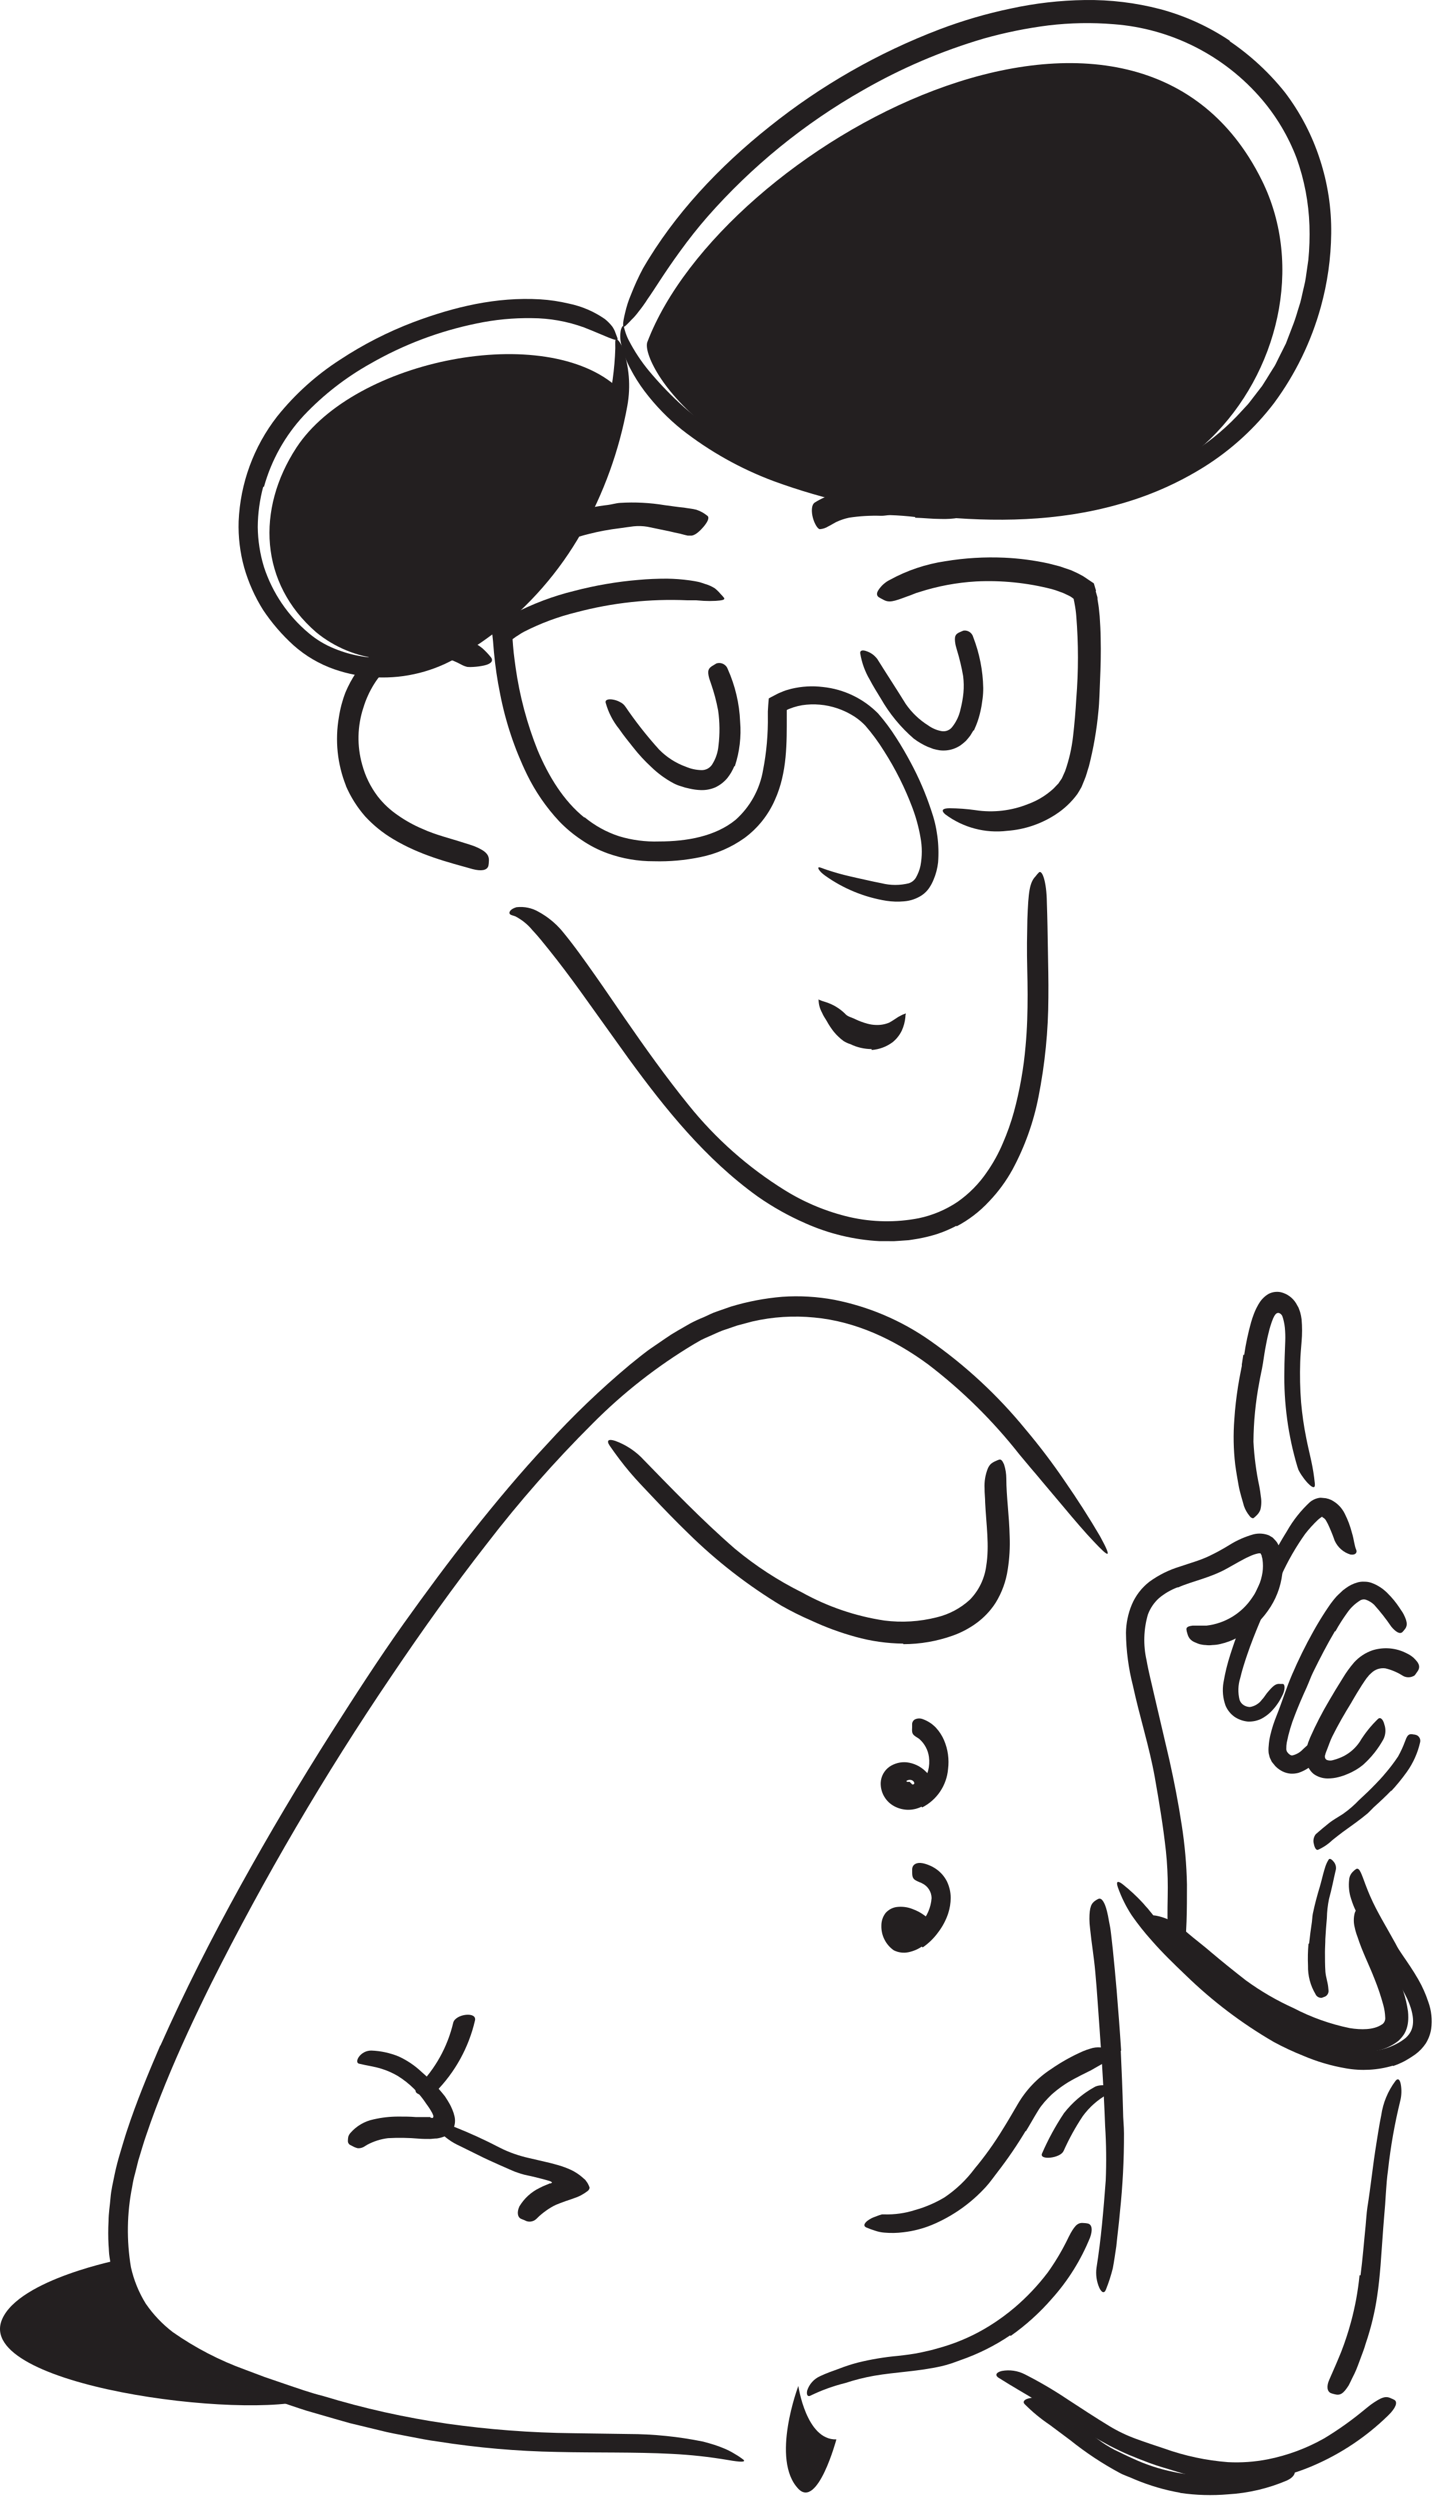 <?xml version="1.0" encoding="UTF-8"?> <svg xmlns="http://www.w3.org/2000/svg" width="166" height="289" viewBox="0 0 166 289" fill="none"> <path d="M40 90.842C38.994 88.319 38.709 85.566 39.178 82.89C39.326 81.912 39.58 80.953 39.936 80.03C40.602 78.44 41.573 76.997 42.796 75.782C43.082 75.468 43.425 75.21 43.74 74.924C44.08 74.649 44.436 74.394 44.806 74.159C45.564 73.698 46.389 73.356 47.251 73.144C48.767 72.805 50.339 72.817 51.849 73.179C52.788 73.394 53.696 73.726 54.552 74.166C54.978 74.377 55.38 74.631 55.754 74.924C56.11 75.243 56.44 75.59 56.741 75.961C57.105 76.426 56.698 76.755 55.975 76.919C55.559 77.012 55.136 77.069 54.71 77.091C54.484 77.109 54.257 77.109 54.03 77.091C53.819 77.043 53.615 76.969 53.422 76.869C52.756 76.505 52.054 76.21 51.327 75.99C50.646 75.772 49.939 75.642 49.225 75.604C47.784 75.571 46.376 76.032 45.235 76.912C44.44 77.49 43.767 78.219 43.254 79.058C42.72 79.909 42.302 80.828 42.01 81.789C41.305 83.923 41.255 86.22 41.867 88.382C42.225 89.721 42.842 90.977 43.683 92.079C44.333 92.909 45.107 93.633 45.978 94.225C46.872 94.856 47.831 95.388 48.839 95.812C50.405 96.527 52.064 96.906 53.744 97.457C54.116 97.571 54.459 97.671 54.86 97.822C56.233 98.387 56.576 98.851 56.512 99.595C56.508 99.763 56.489 99.931 56.455 100.096C56.29 100.625 55.604 100.711 54.638 100.46C51.778 99.659 48.56 98.859 45.442 96.985C44.249 96.277 43.166 95.4 42.224 94.382C41.289 93.317 40.529 92.11 39.972 90.807L40 90.842Z" fill="#231F20"></path> <path d="M105.811 59.764C104.831 59.65 103.866 59.571 102.893 59.542C102.543 59.542 102.178 59.635 101.849 59.621C100.617 59.581 99.385 59.653 98.166 59.836C97.64 59.947 97.129 60.12 96.643 60.35C96.336 60.508 96.05 60.701 95.749 60.844C95.457 61.031 95.123 61.142 94.777 61.166C94.541 61.166 94.169 60.579 93.976 59.879C93.783 59.178 93.776 58.362 94.19 58.084C94.914 57.636 95.693 57.285 96.507 57.04C96.91 56.92 97.325 56.845 97.744 56.818C98.159 56.764 98.578 56.75 98.996 56.775C99.489 56.779 99.981 56.743 100.469 56.668C100.941 56.577 101.419 56.517 101.899 56.489C102.953 56.447 104.008 56.459 105.06 56.525L106.976 56.639C107.942 56.689 108.9 56.825 109.837 56.818C110.558 56.768 111.275 56.668 111.982 56.518C112.137 56.479 112.295 56.45 112.454 56.432C113.026 56.389 113.205 56.603 113.341 57.419C113.341 57.597 113.412 57.783 113.434 57.969C113.49 58.23 113.46 58.503 113.348 58.746C113.235 58.988 113.047 59.188 112.811 59.314C111.515 59.81 110.13 60.039 108.743 59.986C107.741 59.986 106.747 59.864 105.768 59.843L105.811 59.764Z" fill="#231F20"></path> <path d="M66.352 59.142C66.981 58.963 67.646 58.842 68.29 58.691C68.933 58.541 69.598 58.448 70.256 58.37C70.742 58.312 71.207 58.155 71.686 58.127C73.402 58.021 75.124 58.11 76.821 58.391C77.571 58.484 78.322 58.606 79.073 58.677C79.545 58.763 80.038 58.799 80.503 58.92C80.973 59.076 81.41 59.319 81.79 59.636C82.034 59.843 81.79 60.351 81.326 60.894C80.861 61.438 80.267 61.974 79.802 61.91C79.695 61.91 79.588 61.91 79.488 61.91L79.18 61.838L78.587 61.681C78.179 61.595 77.772 61.516 77.364 61.409L74.84 60.887C74.313 60.799 73.776 60.782 73.245 60.837C72.709 60.916 72.165 60.973 71.629 61.059C70.424 61.203 69.23 61.425 68.053 61.724C67.324 61.905 66.609 62.119 65.908 62.367C64.811 62.719 63.745 63.159 62.719 63.683C61.971 64.15 61.254 64.666 60.574 65.228C60.43 65.359 60.279 65.483 60.123 65.599C59.515 65.993 59.215 65.936 58.693 65.349C58.571 65.22 58.435 65.092 58.328 64.956C58.146 64.749 58.046 64.484 58.046 64.209C58.046 63.933 58.146 63.668 58.328 63.461C59.53 62.175 60.993 61.161 62.619 60.486C63.825 59.916 65.073 59.438 66.352 59.056V59.142Z" fill="#231F20"></path> <path d="M71.465 44.861C72.773 48.28 67.174 65.764 51.907 74.517C49.498 75.84 46.747 76.411 44.011 76.156C41.274 75.901 38.677 74.832 36.553 73.086C30.017 67.43 29.603 58.877 34.265 51.741C40.951 41.522 63.127 37.138 71.465 44.861Z" fill="#231F20"></path> <path d="M74.833 39.534C73.96 41.844 82.699 57.955 113.384 59.271C122.844 59.678 132.97 57.526 139.949 50.69C147.701 43.138 150.769 30.781 145.885 20.877C131.025 -9.236 83.428 16.923 74.833 39.534Z" fill="#231F20"></path> <path d="M110.552 141.693C109.862 142.057 109.145 142.365 108.406 142.615C107.676 142.85 106.93 143.036 106.175 143.173C105.804 143.23 105.425 143.302 105.053 143.352L103.923 143.431C103.552 143.468 103.18 143.479 102.807 143.466C102.435 143.466 102.092 143.466 101.692 143.466C98.729 143.31 95.82 142.61 93.111 141.4C91.167 140.553 89.312 139.513 87.576 138.296C81.533 133.948 76.921 128.199 72.68 122.385L67.102 114.598C65.915 112.953 64.7 111.33 63.448 109.771C62.826 108.999 62.211 108.219 61.553 107.526C61.005 106.854 60.323 106.304 59.551 105.909C59.172 105.781 58.957 105.759 58.9 105.58C58.843 105.402 59.022 105.066 59.701 104.865C60.603 104.759 61.516 104.952 62.297 105.416C63.298 105.967 64.192 106.694 64.936 107.561C66.316 109.22 67.524 110.937 68.726 112.638C69.927 114.34 71.078 116.05 72.258 117.759C74.611 121.162 76.999 124.516 79.595 127.72C82.729 131.625 86.507 134.968 90.765 137.603C93.07 139.029 95.591 140.07 98.231 140.685C100.853 141.281 103.571 141.325 106.211 140.813C107.811 140.477 109.33 139.836 110.688 138.926C112.03 137.986 113.189 136.808 114.106 135.45C114.827 134.413 115.438 133.303 115.929 132.139C116.44 130.964 116.868 129.755 117.209 128.521C117.883 126.032 118.333 123.488 118.554 120.919C118.74 118.931 118.79 116.943 118.79 114.955C118.79 112.967 118.697 110.994 118.718 108.956L118.761 106.303C118.876 103.035 119.026 102.012 119.705 101.297C119.829 101.134 119.962 100.979 120.106 100.832C120.47 100.525 120.985 101.876 121.014 104.308C121.078 106.102 121.107 107.983 121.135 109.728C121.164 111.473 121.214 113.404 121.192 115.292C121.18 119.152 120.797 123.003 120.048 126.79C119.476 129.718 118.466 132.544 117.052 135.171C116.309 136.525 115.39 137.776 114.32 138.89C113.246 140.047 111.984 141.014 110.588 141.75L110.552 141.693Z" fill="#231F20"></path> <path d="M126.663 68.345L126.82 68.896C126.846 68.963 126.863 69.032 126.87 69.103V69.268L126.978 69.94C127.049 70.391 127.071 70.805 127.121 71.234C127.178 72.085 127.228 72.922 127.235 73.751C127.278 75.41 127.235 77.048 127.163 78.693C127.106 79.887 127.099 81.088 126.97 82.268C126.772 84.396 126.406 86.505 125.876 88.576C125.698 89.112 125.583 89.627 125.354 90.163L125.025 90.964C124.882 91.236 124.704 91.522 124.539 91.786C123.851 92.722 122.998 93.524 122.022 94.153C120.349 95.242 118.428 95.889 116.437 96.034C113.898 96.345 111.337 95.666 109.286 94.139C108.678 93.624 109.043 93.424 109.772 93.424C110.77 93.431 111.766 93.505 112.754 93.645C114.822 93.963 116.937 93.716 118.875 92.93C119.812 92.585 120.683 92.082 121.45 91.443C121.646 91.291 121.828 91.121 121.993 90.935L122.251 90.664C122.337 90.59 122.408 90.5 122.458 90.399L122.63 90.149C122.702 90.061 122.76 89.962 122.801 89.856L123.123 89.14C123.583 87.831 123.893 86.473 124.046 85.093C124.21 83.663 124.332 82.233 124.418 80.759C124.671 77.59 124.671 74.404 124.418 71.234C124.382 70.754 124.317 70.277 124.224 69.804C124.202 69.65 124.171 69.497 124.131 69.347C124.131 69.289 124.131 69.218 124.067 69.182L123.938 69.082C123.798 68.977 123.647 68.889 123.488 68.817L122.887 68.538C122.458 68.374 122.022 68.217 121.564 68.088C118.717 67.36 115.776 67.064 112.84 67.208C110.604 67.337 108.393 67.75 106.261 68.438C105.789 68.56 105.374 68.781 104.917 68.925C103.265 69.54 102.771 69.711 102.056 69.289C101.884 69.206 101.717 69.113 101.556 69.01C101.327 68.825 101.313 68.546 101.556 68.188C101.887 67.686 102.346 67.281 102.886 67.015C104.873 65.927 107.038 65.2 109.279 64.87C111.53 64.498 113.814 64.362 116.094 64.462C117.821 64.54 119.539 64.765 121.228 65.135L122.522 65.471L123.838 65.921C124.3 66.12 124.751 66.342 125.19 66.586L126.191 67.258L126.441 67.423C126.477 67.509 126.498 67.609 126.527 67.702L126.699 68.267L126.663 68.345Z" fill="#231F20"></path> <path d="M67.574 94.461C68.751 95.435 70.099 96.18 71.55 96.656C73.053 97.112 74.621 97.317 76.191 97.264C79.416 97.264 82.706 96.67 85.037 94.761C86.709 93.266 87.825 91.25 88.205 89.04C88.61 86.956 88.797 84.835 88.763 82.712V82.225L88.806 81.51L88.863 80.795C88.863 80.724 88.899 80.702 88.956 80.681L89.113 80.595L89.413 80.438C89.621 80.33 89.821 80.216 90.028 80.123C90.236 80.03 90.479 79.937 90.593 79.887C90.886 79.766 91.194 79.708 91.487 79.615C92.676 79.33 93.906 79.26 95.12 79.408C97.546 79.658 99.809 80.745 101.52 82.483C102.272 83.348 102.958 84.268 103.572 85.236C104.187 86.18 104.745 87.152 105.274 88.139C106.223 89.902 107.015 91.744 107.641 93.645C108.325 95.582 108.598 97.64 108.442 99.688C108.366 100.375 108.19 101.047 107.92 101.683C107.786 102.014 107.618 102.33 107.42 102.627C107.195 102.958 106.911 103.244 106.583 103.471C105.959 103.884 105.241 104.13 104.495 104.186C103.815 104.248 103.131 104.226 102.457 104.122C99.892 103.709 97.459 102.705 95.349 101.19C94.691 100.711 94.498 100.31 94.634 100.26C94.769 100.21 95.106 100.396 95.735 100.596C96.364 100.796 97.251 101.075 98.324 101.311C98.853 101.44 99.439 101.562 100.047 101.698C100.655 101.833 101.277 101.976 101.928 102.098C102.956 102.352 104.031 102.352 105.06 102.098C105.395 101.987 105.681 101.762 105.868 101.462C106.117 101.032 106.298 100.566 106.404 100.081C106.612 98.992 106.612 97.874 106.404 96.785C106.201 95.614 105.887 94.464 105.467 93.352C104.602 91.052 103.497 88.85 102.171 86.781C101.534 85.755 100.817 84.782 100.025 83.87C99.651 83.478 99.234 83.131 98.781 82.833C98.305 82.528 97.803 82.267 97.279 82.054C95.995 81.534 94.605 81.328 93.225 81.453C92.547 81.513 91.882 81.675 91.251 81.932C91.192 81.95 91.134 81.974 91.08 82.004C91.044 82.04 90.937 82.04 90.951 82.111V82.297V82.712C90.951 85.808 91.015 89.269 89.592 92.43C88.829 94.189 87.615 95.716 86.074 96.856C84.547 97.946 82.807 98.701 80.968 99.073C79.203 99.441 77.4 99.602 75.598 99.552C73.765 99.564 71.944 99.252 70.22 98.63C69.155 98.243 68.143 97.721 67.21 97.078C66.278 96.459 65.417 95.74 64.642 94.933C63.135 93.32 61.877 91.49 60.91 89.505C59.479 86.554 58.438 83.429 57.813 80.209C57.484 78.607 57.248 76.991 57.098 75.375C57.062 74.967 57.027 74.559 56.998 74.152L56.912 73.351V72.922C56.901 72.853 56.901 72.783 56.912 72.715L57.055 72.636L57.72 72.064C57.883 71.909 58.06 71.77 58.249 71.649C58.607 71.427 58.965 71.17 59.322 70.97C61.567 69.793 63.947 68.895 66.409 68.295C68.83 67.663 71.302 67.239 73.796 67.03C74.897 66.929 75.984 66.886 77.107 66.886C77.99 66.898 78.871 66.965 79.745 67.087C80.103 67.137 80.46 67.201 80.725 67.258C80.99 67.316 81.276 67.423 81.512 67.501C81.903 67.613 82.276 67.779 82.62 67.995C82.856 68.178 83.072 68.387 83.264 68.617C83.421 68.775 83.569 68.942 83.707 69.118C83.829 69.339 83.471 69.404 82.727 69.454C82.27 69.478 81.812 69.478 81.354 69.454L80.489 69.389C80.174 69.389 79.831 69.389 79.481 69.389C75.145 69.195 70.804 69.663 66.609 70.777C64.514 71.29 62.486 72.046 60.566 73.029C60.343 73.144 60.127 73.276 59.923 73.422C59.714 73.545 59.513 73.681 59.322 73.83C59.2 73.937 59.243 73.894 59.251 73.887C59.251 73.887 59.258 73.88 59.251 73.887L59.308 74.645L59.386 75.475C59.451 76.025 59.522 76.583 59.601 77.134C60.062 80.418 60.917 83.636 62.147 86.716C63.413 89.72 65.136 92.559 67.553 94.504L67.574 94.461Z" fill="#231F20"></path> <path d="M30.425 56.275C30.02 57.789 29.808 59.348 29.796 60.916C29.814 62.479 30.055 64.032 30.511 65.528C31.493 68.542 33.311 71.215 35.752 73.237C36.611 73.954 37.576 74.533 38.613 74.953C39.664 75.392 40.763 75.704 41.888 75.882C42.887 76.051 43.901 76.115 44.913 76.076C45.421 76.076 45.921 76.004 46.429 75.961C46.937 75.918 47.437 75.818 47.923 75.675C48.91 75.45 49.87 75.116 50.784 74.681L51.463 74.338L52.178 73.937C52.636 73.666 53.094 73.408 53.53 73.108C57.087 70.762 60.19 67.791 62.69 64.341C64.915 61.252 66.727 57.886 68.082 54.329C68.946 52.063 69.636 49.735 70.149 47.364C70.725 45.039 71.054 42.658 71.128 40.263C71.128 39.548 71.085 39.277 71.228 39.227C71.371 39.176 71.657 39.484 71.944 40.135C72.737 42.308 72.934 44.653 72.516 46.928C71.587 52.05 69.808 56.981 67.252 61.516C64.663 66.087 61.175 70.086 56.998 73.272C56.362 73.73 55.732 74.209 55.06 74.631C54.388 75.053 53.73 75.489 53.036 75.89C51.617 76.742 50.08 77.38 48.474 77.785C45.228 78.609 41.812 78.462 38.649 77.363C36.909 76.756 35.305 75.813 33.929 74.588C32.596 73.378 31.417 72.009 30.418 70.512C29.457 68.984 28.718 67.328 28.223 65.592C27.744 63.858 27.529 62.062 27.586 60.265C27.77 55.863 29.323 51.629 32.027 48.151C34.071 45.595 36.515 43.385 39.264 41.608C41.953 39.832 44.831 38.36 47.845 37.217C52.507 35.472 57.377 34.3 62.447 34.6C63.563 34.669 64.671 34.834 65.758 35.093C67.255 35.4 68.673 36.008 69.927 36.881C70.245 37.138 70.533 37.431 70.785 37.753C70.951 37.996 71.081 38.261 71.171 38.54C71.243 38.762 71.371 39.012 71.393 39.155C71.457 39.627 70.006 38.819 67.51 37.846C65.575 37.143 63.533 36.78 61.474 36.774C59.334 36.742 57.197 36.948 55.103 37.389C50.788 38.269 46.643 39.836 42.825 42.03C39.975 43.622 37.383 45.638 35.138 48.008C32.959 50.349 31.375 53.179 30.518 56.26L30.425 56.275Z" fill="#231F20"></path> <path d="M142.152 4.766C144.568 6.407 146.724 8.403 148.545 10.687C150.315 13.018 151.678 15.632 152.578 18.417C153.484 21.186 153.926 24.085 153.887 26.998C153.854 29.855 153.452 32.696 152.693 35.451C151.585 39.477 149.743 43.264 147.258 46.621C145.026 49.537 142.289 52.029 139.177 53.979C136.092 55.901 132.744 57.363 129.237 58.32C122.279 60.286 114.971 60.379 107.92 59.671C101.607 59.156 95.391 57.792 89.442 55.617C85.615 54.189 82.03 52.18 78.816 49.66C77.21 48.367 75.769 46.883 74.525 45.24C73.899 44.411 73.344 43.531 72.866 42.609C72.368 41.675 72.002 40.676 71.779 39.641C71.673 39.137 71.673 38.615 71.779 38.111C71.879 37.761 72.022 37.618 72.079 37.675C72.137 37.732 72.144 37.932 72.244 38.225C72.356 38.622 72.509 39.005 72.702 39.37C73.347 40.611 74.121 41.781 75.011 42.859C76.275 44.377 77.649 45.799 79.123 47.114C82.098 49.699 85.481 51.773 89.135 53.25C92.82 54.775 96.655 55.913 100.576 56.646C104.536 57.397 108.543 57.875 112.568 58.077C116.582 58.3 120.609 58.06 124.568 57.361L126.341 57.025L128.1 56.575L128.98 56.346L129.838 56.06C130.417 55.867 130.996 55.681 131.569 55.474C132.706 55.038 133.821 54.544 134.908 53.993C135.444 53.707 136.002 53.457 136.524 53.135L138.076 52.17C140.119 50.837 141.98 49.243 143.611 47.429L144.233 46.757C144.44 46.528 144.605 46.277 144.798 46.041L145.899 44.611C146.235 44.103 146.543 43.581 146.864 43.067L147.351 42.294C147.501 42.037 147.622 41.758 147.758 41.486L148.652 39.699L149.367 37.832C149.614 37.209 149.829 36.574 150.011 35.93L150.311 34.972C150.404 34.65 150.461 34.321 150.54 33.999C150.676 33.348 150.869 32.705 150.955 32.04L151.241 30.059C151.37 28.735 151.413 27.405 151.37 26.076C151.283 23.419 150.784 20.792 149.889 18.288C148.949 15.808 147.589 13.508 145.87 11.488C143.732 8.983 141.119 6.925 138.182 5.434C135.245 3.943 132.043 3.048 128.758 2.799C126.245 2.591 123.718 2.637 121.214 2.935C118.696 3.253 116.206 3.758 113.763 4.444C108.878 5.878 104.181 7.885 99.768 10.422C92.993 14.264 86.909 19.215 81.769 25.068C80.653 26.348 79.624 27.656 78.623 29.036C76.763 31.589 75.712 33.37 74.861 34.571C74.537 35.082 74.184 35.574 73.803 36.044C73.553 36.386 73.273 36.704 72.966 36.995C72.741 37.247 72.502 37.486 72.251 37.711C71.944 37.925 71.965 37.396 72.251 36.202C72.42 35.444 72.659 34.705 72.966 33.992C73.359 32.985 73.811 32.001 74.318 31.046C77.95 24.774 83.099 19.297 88.949 14.642C94.879 9.893 101.514 6.098 108.614 3.393C111.285 2.378 114.033 1.574 116.83 0.99C119.65 0.374 122.525 0.044 125.412 0.003C128.346 -0.039 131.274 0.315 134.114 1.055C136.976 1.82 139.691 3.053 142.152 4.702V4.766Z" fill="#231F20"></path> <path d="M84.88 88.576C84.68 89.058 84.416 89.51 84.093 89.92C83.717 90.376 83.246 90.744 82.713 91C82.191 91.229 81.624 91.341 81.054 91.329C80.586 91.315 80.121 91.252 79.667 91.143L79.18 91.028L78.723 90.885C78.418 90.797 78.123 90.677 77.843 90.528C76.906 90.026 76.045 89.395 75.283 88.654C74.535 87.965 73.844 87.216 73.216 86.416C72.652 85.701 72.094 85.029 71.579 84.271C70.852 83.374 70.319 82.337 70.013 81.224C69.934 80.867 70.356 80.774 70.871 80.867C71.144 80.915 71.407 81.007 71.65 81.138C71.915 81.257 72.141 81.448 72.301 81.689C73.477 83.418 74.77 85.064 76.17 86.616C77.041 87.513 78.105 88.2 79.281 88.626C79.849 88.868 80.458 89.002 81.075 89.019C81.314 89.027 81.552 88.975 81.765 88.867C81.979 88.76 82.162 88.6 82.298 88.404C82.731 87.736 82.991 86.972 83.056 86.18C83.221 84.83 83.206 83.464 83.013 82.118C82.82 81.074 82.547 80.046 82.198 79.043C82.127 78.822 82.041 78.607 81.976 78.378C81.755 77.541 81.855 77.234 82.477 76.891C82.613 76.819 82.727 76.726 82.849 76.676C83.107 76.601 83.384 76.628 83.622 76.752C83.861 76.876 84.042 77.087 84.129 77.341C84.986 79.258 85.472 81.321 85.559 83.42C85.702 85.154 85.495 86.9 84.951 88.554L84.88 88.576Z" fill="#231F20"></path> <path d="M112.533 84.421L112.161 85.029C112.011 85.236 111.839 85.429 111.674 85.622C111.474 85.812 111.261 85.989 111.038 86.151C110.795 86.313 110.533 86.445 110.259 86.545C109.728 86.736 109.159 86.797 108.6 86.723C108.359 86.683 108.12 86.63 107.884 86.566L107.227 86.316C106.658 86.063 106.121 85.747 105.625 85.372C104.121 84.071 102.847 82.526 101.856 80.802C101.427 80.087 100.962 79.372 100.562 78.6C99.995 77.648 99.614 76.597 99.439 75.504C99.403 75.153 99.754 75.117 100.154 75.267C100.671 75.434 101.119 75.763 101.434 76.204C102.507 77.928 103.615 79.608 104.702 81.367C105.396 82.373 106.29 83.225 107.327 83.87C107.784 84.197 108.31 84.417 108.864 84.514C109.088 84.549 109.318 84.524 109.529 84.441C109.74 84.358 109.926 84.22 110.066 84.042C110.546 83.438 110.879 82.73 111.038 81.975C111.196 81.35 111.309 80.714 111.374 80.073C111.43 79.432 111.418 78.787 111.338 78.149C111.163 77.134 110.924 76.131 110.623 75.146C110.566 74.917 110.487 74.695 110.445 74.467C110.294 73.594 110.394 73.279 111.038 73.036C111.156 72.978 111.278 72.928 111.403 72.886C111.647 72.859 111.892 72.921 112.094 73.06C112.297 73.2 112.442 73.407 112.504 73.644C113.229 75.519 113.621 77.506 113.662 79.515C113.665 79.936 113.639 80.356 113.584 80.774C113.519 81.174 113.484 81.567 113.391 81.968C113.224 82.82 112.952 83.649 112.583 84.435L112.533 84.421Z" fill="#231F20"></path> <path d="M18.547 236.444C21.358 230.129 24.475 223.986 27.801 217.973C31.126 211.959 34.644 206.038 38.327 200.238C41.023 196.012 43.733 191.793 46.643 187.702C49.196 184.127 51.828 180.551 54.581 177.083C57.334 173.615 60.173 170.211 63.198 166.972C66.195 163.676 69.413 160.589 72.83 157.733C73.724 157.018 74.568 156.302 75.49 155.687L76.878 154.736L77.593 154.257L78.308 153.828L79.774 152.984C80.273 152.719 80.787 152.48 81.311 152.269C81.833 152.048 82.334 151.762 82.877 151.59L84.479 151.032C86.412 150.446 88.402 150.065 90.415 149.895C92.438 149.754 94.471 149.872 96.464 150.246C100.409 151.025 104.15 152.615 107.448 154.915C111.607 157.822 115.344 161.29 118.554 165.22C120.175 167.144 121.696 169.151 123.109 171.234C124.539 173.3 125.891 175.403 127.156 177.562C128.651 180.301 128.208 180.072 126.384 178.127C125.462 177.162 124.239 175.739 122.809 174.023L120.47 171.248C120.055 170.755 119.641 170.24 119.19 169.732L117.839 168.116C114.782 164.227 111.248 160.738 107.32 157.733C103.394 154.829 98.881 152.727 94.126 152.291C91.733 152.053 89.318 152.208 86.975 152.748L85.23 153.213L83.507 153.8C82.942 154.014 82.413 154.286 81.862 154.515C81.59 154.643 81.311 154.751 81.04 154.894L80.246 155.351C75.961 157.917 72.014 161.009 68.497 164.555C64.116 168.918 60.028 173.567 56.261 178.47C52.407 183.405 48.753 188.539 45.256 193.724C37.536 205.112 30.57 216.993 24.404 229.293C22.53 233.083 20.735 236.915 19.141 240.827C18.347 242.779 17.596 244.746 16.924 246.741C16.573 247.728 16.302 248.736 15.987 249.737L15.608 251.253C15.468 251.751 15.358 252.258 15.279 252.769C14.668 255.834 14.619 258.984 15.136 262.065C15.466 263.553 16.044 264.974 16.845 266.27C17.711 267.534 18.773 268.652 19.992 269.581C22.575 271.388 25.386 272.845 28.351 273.915L30.59 274.758L32.849 275.531C34.358 276.039 35.853 276.582 37.383 276.961C42.062 278.386 46.843 279.453 51.685 280.15C56.497 280.833 61.349 281.2 66.209 281.252L72.644 281.345C75.546 281.35 78.44 281.644 81.283 282.224C82.212 282.467 82.935 282.696 83.521 282.939C84.019 283.132 84.498 283.371 84.951 283.654C85.297 283.853 85.629 284.075 85.945 284.319C86.253 284.613 85.588 284.605 84.172 284.355C82.009 283.986 79.827 283.747 77.636 283.64C73.345 283.418 68.897 283.526 64.371 283.418C59.784 283.335 55.209 282.936 50.677 282.224C49.525 282.074 48.388 281.845 47.244 281.623C46.1 281.402 44.956 281.202 43.833 280.908L40.429 280.086C39.306 279.778 38.184 279.442 37.061 279.121L35.381 278.634C34.816 278.463 34.272 278.262 33.714 278.084L30.389 276.954C28.18 276.182 25.97 275.352 23.789 274.344C22.133 273.587 20.548 272.683 19.055 271.641C17.494 270.535 16.132 269.171 15.029 267.607C13.985 265.982 13.257 264.175 12.884 262.28L12.662 260.886C12.583 260.421 12.59 259.963 12.547 259.498C12.498 258.581 12.498 257.662 12.547 256.745C12.547 255.83 12.705 254.95 12.776 254.049C12.848 253.148 13.069 252.233 13.248 251.353C13.427 250.474 13.663 249.601 13.921 248.75C14.178 247.899 14.421 247.048 14.7 246.212C15.808 242.858 17.146 239.633 18.526 236.429L18.547 236.444Z" fill="#231F20"></path> <path d="M52.393 233.798C51.741 236.58 50.33 239.128 48.317 241.156C47.223 242.222 49.64 242.508 50.369 241.792C52.61 239.522 54.179 236.676 54.903 233.569C55.189 232.468 52.657 232.782 52.393 233.798Z" fill="#231F20"></path> <path d="M49.754 244.782C49.847 244.782 49.969 244.853 50.054 244.782C50.087 244.733 50.103 244.675 50.097 244.617C50.097 244.531 50.097 244.567 49.962 244.238C49.764 243.874 49.539 243.525 49.289 243.194C48.439 241.893 47.317 240.793 46 239.969C45.401 239.615 44.762 239.332 44.098 239.125C43.247 238.861 42.374 238.753 41.495 238.539C41.216 238.46 41.237 238.103 41.495 237.738C41.66 237.515 41.876 237.333 42.124 237.209C42.373 237.085 42.647 237.021 42.925 237.023C44.008 237.062 45.076 237.292 46.078 237.702C47.056 238.147 47.952 238.752 48.731 239.49C49.713 240.338 50.613 241.277 51.42 242.293C51.62 242.593 51.821 242.901 51.999 243.23C52.049 243.316 52.095 243.404 52.135 243.494L52.293 243.859C52.393 244.09 52.472 244.329 52.529 244.574C52.651 245.049 52.616 245.551 52.429 246.004C52.209 246.437 51.837 246.774 51.385 246.948C51.101 247.059 50.806 247.139 50.505 247.184C50.205 247.184 49.89 247.241 49.704 247.241C49.261 247.241 48.846 247.241 48.431 247.206C47.242 247.103 46.047 247.083 44.856 247.149C44.012 247.251 43.194 247.511 42.446 247.914L42.024 248.171C41.82 248.279 41.59 248.328 41.359 248.314C41.135 248.26 40.921 248.173 40.722 248.057L40.429 247.907C40.354 247.853 40.295 247.78 40.257 247.696C40.22 247.612 40.205 247.519 40.215 247.427C40.218 247.283 40.232 247.14 40.258 246.998C40.304 246.834 40.388 246.683 40.501 246.555C41.198 245.746 42.144 245.19 43.19 244.975C44.128 244.76 45.087 244.652 46.05 244.653C46.765 244.653 47.416 244.653 48.059 244.71H48.996H49.761L49.754 244.782Z" fill="#231F20"></path> <path d="M63.806 252.304C63.803 252.275 63.791 252.247 63.77 252.226L63.72 252.183L63.591 252.118C63.062 251.954 62.361 251.775 61.718 251.618C61.231 251.496 60.724 251.425 60.216 251.26C59.987 251.189 59.758 251.103 59.501 251.017L58.886 250.753L57.684 250.223C56.877 249.859 56.076 249.508 55.282 249.101L53.136 248.042C52.199 247.624 51.361 247.013 50.677 246.248C50.469 245.997 50.677 245.833 51.048 245.754C51.523 245.654 52.016 245.679 52.479 245.826C54.285 246.543 56.054 247.352 57.778 248.25C58.32 248.527 58.882 248.766 59.458 248.965C60.008 249.158 60.569 249.318 61.139 249.444L63.112 249.902L63.62 250.023L64.213 250.181C64.701 250.307 65.178 250.468 65.644 250.66C66.332 250.932 66.963 251.332 67.503 251.84C67.613 251.917 67.706 252.017 67.775 252.133C67.855 252.232 67.925 252.34 67.982 252.455C68.052 252.588 68.112 252.727 68.161 252.869C68.149 252.947 68.123 253.022 68.082 253.09C68.042 253.157 67.988 253.216 67.925 253.263C67.678 253.45 67.418 253.617 67.145 253.763C66.516 254.092 65.579 254.328 64.757 254.657L64.306 254.836L63.992 254.986C63.791 255.093 63.591 255.215 63.405 255.336C63.041 255.576 62.695 255.841 62.368 256.13C62.225 256.252 62.118 256.388 61.982 256.502C61.799 256.669 61.567 256.772 61.32 256.794C61.073 256.816 60.826 256.756 60.616 256.624C60.488 256.566 60.352 256.531 60.237 256.473C59.851 256.302 59.715 255.758 60.037 255.043C60.592 254.113 61.407 253.367 62.383 252.898C62.611 252.784 62.84 252.669 63.098 252.569L63.448 252.426L63.534 252.383C63.534 252.383 63.641 252.383 63.648 252.383C63.648 252.383 63.656 252.383 63.648 252.383L63.806 252.304Z" fill="#231F20"></path> <path d="M118.554 246.326C117.562 247.979 116.474 249.572 115.293 251.096C114.857 251.654 114.456 252.247 113.97 252.776C112.241 254.676 110.118 256.175 107.749 257.167C106.688 257.605 105.571 257.894 104.43 258.025C103.705 258.118 102.971 258.132 102.242 258.068C101.877 258.041 101.516 257.967 101.17 257.846C100.824 257.742 100.485 257.618 100.154 257.475C99.739 257.296 99.925 256.938 100.369 256.631C100.621 256.454 100.898 256.317 101.191 256.223C101.348 256.166 101.52 256.087 101.685 256.037L101.949 255.959H102.199C103.411 255.998 104.621 255.829 105.775 255.458C106.972 255.123 108.119 254.63 109.186 253.992C110.526 253.088 111.704 251.964 112.668 250.667C113.844 249.257 114.914 247.763 115.872 246.197C116.48 245.232 117.052 244.238 117.646 243.223C118.59 241.595 119.903 240.212 121.478 239.182C122.641 238.373 123.879 237.679 125.176 237.109C125.457 236.988 125.746 236.885 126.041 236.801C126.429 236.67 126.841 236.623 127.249 236.665C127.379 236.688 127.503 236.736 127.614 236.808C127.723 236.904 127.823 237.009 127.914 237.123C127.993 237.207 128.067 237.295 128.136 237.387C128.3 237.595 128.007 238.267 127.292 238.632L126.513 239.075C126.265 239.23 126.007 239.369 125.74 239.49C125.218 239.74 124.718 240.005 124.217 240.269C123.249 240.777 122.348 241.404 121.536 242.136C121.25 242.407 120.978 242.701 120.713 243.001L120.334 243.473L120.191 243.673L120.027 243.931C119.576 244.646 119.104 245.518 118.597 246.34L118.554 246.326Z" fill="#231F20"></path> <path d="M116.773 269.939C114.998 271.136 113.075 272.097 111.052 272.799C110.688 272.921 110.337 273.071 109.958 273.192C109.579 273.314 109.243 273.414 108.836 273.507C106.125 274.122 103.572 274.172 101.027 274.616C99.904 274.814 98.798 275.094 97.716 275.452C96.347 275.789 95.016 276.268 93.747 276.882C93.411 277.09 93.196 276.882 93.304 276.339C93.42 275.968 93.615 275.627 93.874 275.337C94.132 275.047 94.45 274.816 94.805 274.658C95.52 274.315 96.285 274.051 96.986 273.8C97.703 273.518 98.436 273.28 99.182 273.085C100.681 272.716 102.206 272.46 103.744 272.32C104.652 272.22 105.575 272.106 106.461 271.92L107.77 271.619C108.199 271.512 108.621 271.369 109.05 271.255C110.927 270.69 112.72 269.88 114.385 268.845C115.416 268.204 116.399 267.487 117.324 266.699C118.736 265.491 120.014 264.134 121.135 262.652C121.966 261.487 122.702 260.258 123.338 258.976C123.481 258.697 123.602 258.419 123.76 258.14C124.339 257.124 124.668 256.881 125.326 256.96C125.475 256.967 125.623 256.986 125.769 257.017C126.234 257.146 126.327 257.732 126.019 258.612C124.971 261.206 123.481 263.599 121.614 265.684C120.202 267.315 118.595 268.768 116.83 270.01L116.773 269.939Z" fill="#231F20"></path> <path d="M122.952 248.629C123.576 247.227 124.317 245.88 125.168 244.603C125.927 243.562 126.903 242.698 128.029 242.071C129.459 241.156 127.314 240.727 126.47 241.27C125.123 242.025 123.942 243.041 122.994 244.26C122.011 245.735 121.161 247.295 120.456 248.922C120.098 249.737 122.601 249.473 122.944 248.629H122.952Z" fill="#231F20"></path> <path d="M143.661 286.837C140.944 286.842 138.243 286.417 135.659 285.578C134.729 285.292 133.807 285.042 132.913 284.706C132.019 284.369 131.354 284.112 130.567 283.783C129.781 283.454 128.994 283.068 128.243 282.682C126.758 281.885 125.314 281.014 123.917 280.072C122.68 279.256 121.436 278.463 120.191 277.705C118.597 276.739 116.988 275.831 115.436 274.844C114.957 274.53 115.186 274.208 115.808 274.058C116.713 273.89 117.648 274.026 118.468 274.444C120.194 275.322 121.865 276.304 123.474 277.383C125.075 278.427 126.641 279.457 128.243 280.429C129.212 281.015 130.234 281.506 131.297 281.895C132.384 282.296 133.514 282.668 134.608 283.032C136.976 283.877 139.445 284.404 141.952 284.598C143.485 284.677 145.022 284.569 146.528 284.276C148.833 283.82 151.049 282.997 153.093 281.838C154.649 280.897 156.136 279.846 157.541 278.692C157.856 278.441 158.156 278.184 158.478 277.941C159.708 277.075 160.194 276.918 160.809 277.226C160.951 277.277 161.087 277.342 161.216 277.419C161.596 277.69 161.324 278.363 160.501 279.171C157.977 281.647 155.014 283.63 151.763 285.02C150.49 285.567 149.171 286.002 147.823 286.322C146.458 286.631 145.067 286.813 143.668 286.865L143.661 286.837Z" fill="#231F20"></path> <path d="M129.559 237.044C129.666 239.368 129.766 241.699 129.824 244.045C129.824 244.896 129.931 245.747 129.931 246.605C129.94 249.627 129.785 252.646 129.466 255.651C129.359 256.981 129.173 258.318 129.044 259.648C128.915 260.492 128.801 261.35 128.637 262.194C128.429 263.032 128.164 263.854 127.843 264.654C127.643 265.155 127.335 264.983 127.085 264.454C126.759 263.721 126.645 262.91 126.756 262.116C127.285 258.812 127.564 255.458 127.821 252.033C127.908 249.933 127.884 247.83 127.75 245.733C127.664 243.411 127.547 241.084 127.399 238.753L127.106 234.463C126.942 232.317 126.813 230.101 126.613 227.934C126.463 226.253 126.184 224.616 126.012 222.928C125.964 222.561 125.938 222.19 125.934 221.82C125.934 220.432 126.155 219.989 126.649 219.674C126.755 219.597 126.87 219.532 126.992 219.481C127.371 219.346 127.707 219.903 127.964 220.912C128.057 221.276 128.122 221.627 128.186 222.013C128.25 222.399 128.343 222.728 128.386 223.128C128.486 223.843 128.551 224.63 128.644 225.388C128.808 226.918 128.944 228.47 129.08 230.029C129.273 232.346 129.452 234.684 129.602 237.037L129.559 237.044Z" fill="#231F20"></path> <path d="M157.276 263.002C157.519 261.15 157.662 259.241 157.863 257.281C157.934 256.566 157.963 255.851 158.07 255.136C158.456 252.748 158.699 250.273 159.1 247.814C159.279 246.719 159.436 245.618 159.665 244.531C159.869 243.075 160.44 241.695 161.324 240.52C161.624 240.155 161.832 240.412 161.924 240.891C162.041 241.517 162.027 242.16 161.882 242.779C161.224 245.445 160.746 248.152 160.451 250.881C160.33 251.718 160.265 252.59 160.208 253.477L160.122 254.814L160.015 256.109C159.851 257.997 159.743 259.913 159.593 261.829C159.493 263.024 159.379 264.225 159.2 265.405C158.929 267.26 158.488 269.086 157.884 270.861C157.684 271.576 157.412 272.213 157.169 272.892C156.926 273.571 156.669 274.236 156.325 274.866C156.189 275.145 156.068 275.431 155.91 275.717C155.281 276.711 154.909 276.918 154.273 276.746C154.127 276.715 153.983 276.672 153.844 276.618C153.393 276.417 153.336 275.803 153.658 275.08C154.137 273.993 154.602 272.935 155.052 271.819C155.484 270.705 155.856 269.569 156.168 268.416C156.65 266.64 156.982 264.826 157.162 262.995L157.276 263.002Z" fill="#231F20"></path> <path d="M161.016 238.768C159.251 239.291 157.388 239.396 155.574 239.075C153.87 238.783 152.207 238.291 150.619 237.609C149.474 237.151 148.357 236.628 147.272 236.043C143.565 233.896 140.138 231.3 137.068 228.313C135.702 227.011 134.336 225.688 133.106 224.273C132.293 223.366 131.536 222.411 130.839 221.412C130.163 220.382 129.615 219.272 129.209 218.108C128.973 217.393 129.266 217.393 129.809 217.822C130.632 218.478 131.404 219.196 132.119 219.968C132.298 220.196 132.505 220.404 132.698 220.626C132.891 220.847 133.056 221.083 133.249 221.305C133.628 221.748 134.007 222.192 134.407 222.621C135.201 223.493 136.038 224.323 136.853 225.181C138.512 226.868 140.255 228.492 142.08 230.051C144.336 231.908 146.804 233.493 149.432 234.77C150.848 235.482 152.324 236.066 153.844 236.515C155.325 236.968 156.873 237.162 158.42 237.087C159.341 237.037 160.244 236.812 161.081 236.422C161.497 236.238 161.892 236.01 162.261 235.743C162.59 235.518 162.861 235.219 163.054 234.87C163.634 233.841 163.276 232.353 162.682 231.052C162.029 229.708 161.253 228.428 160.366 227.226L159.851 226.468C159.765 226.332 159.679 226.182 159.6 226.039L159.393 225.66C159.107 225.152 158.807 224.652 158.513 224.151C157.881 223.132 157.306 222.08 156.79 220.997C156.544 220.508 156.341 219.998 156.182 219.474C155.948 218.763 155.873 218.008 155.961 217.265C155.975 217.076 156.027 216.893 156.113 216.725C156.199 216.557 156.317 216.407 156.461 216.285C156.56 216.181 156.673 216.092 156.797 216.02C157.176 215.863 157.398 216.642 157.848 217.837C158.186 218.75 158.578 219.644 159.021 220.511C159.479 221.405 160.001 222.313 160.537 223.257C160.802 223.729 161.073 224.208 161.338 224.687L161.538 225.066L161.688 225.317L162.103 225.946C162.711 226.833 163.376 227.791 163.955 228.806C164.425 229.626 164.811 230.491 165.107 231.388C165.472 232.389 165.587 233.464 165.443 234.52C165.348 235.119 165.134 235.693 164.813 236.208C164.486 236.694 164.077 237.119 163.605 237.466C163.205 237.749 162.789 238.009 162.361 238.246C161.93 238.474 161.48 238.666 161.016 238.818V238.768Z" fill="#231F20"></path> <path d="M136.124 183.476C135.343 183.769 134.618 184.193 133.978 184.728C133.401 185.25 132.959 185.906 132.691 186.637C132.201 188.341 132.147 190.141 132.534 191.871C132.77 193.237 133.142 194.646 133.449 196.026L135.18 203.435C135.738 205.937 136.224 208.44 136.61 210.986C136.964 213.253 137.165 215.542 137.211 217.837C137.211 219.267 137.211 220.697 137.161 222.127C137.111 223.557 136.996 224.988 136.832 226.418C136.724 227.312 136.338 227.19 135.931 226.418C135.354 225.225 135.035 223.924 134.994 222.599C134.915 221.169 134.994 219.66 134.994 218.194C134.997 216.785 134.925 215.377 134.779 213.975C134.472 211.158 133.993 208.254 133.485 205.394C132.87 201.947 131.74 198.436 130.968 194.861C130.453 192.855 130.181 190.795 130.16 188.725C130.178 187.618 130.403 186.524 130.825 185.5C131.265 184.445 131.973 183.524 132.877 182.825C133.943 182.053 135.129 181.463 136.388 181.081C137.568 180.673 138.734 180.365 139.785 179.858C140.6 179.469 141.393 179.034 142.159 178.556C143.009 178.03 143.928 177.626 144.891 177.355C145.491 177.202 146.125 177.244 146.7 177.476L147.129 177.734L147.465 178.091C147.572 178.202 147.659 178.331 147.723 178.47L147.923 178.864L148.159 179.643L148.266 180.401C148.28 180.656 148.28 180.912 148.266 181.166C148.279 181.42 148.268 181.674 148.23 181.924C148.045 183.474 147.466 184.951 146.55 186.215C145.649 187.495 144.458 188.544 143.074 189.276C142.45 189.616 141.781 189.869 141.086 190.026C140.782 190.099 140.47 190.14 140.157 190.148C139.893 190.184 139.626 190.184 139.363 190.148C139.12 190.148 138.905 190.091 138.705 190.055C138.53 190.006 138.361 189.942 138.197 189.862C137.944 189.773 137.717 189.621 137.54 189.419C137.408 189.244 137.313 189.044 137.261 188.832C137.199 188.664 137.161 188.489 137.146 188.31C137.146 188.067 137.432 187.953 137.861 187.903C138.069 187.903 138.298 187.903 138.576 187.903C138.712 187.903 138.855 187.903 138.998 187.903C139.141 187.903 139.32 187.903 139.485 187.903C140.546 187.779 141.567 187.424 142.478 186.865C143.388 186.305 144.165 185.554 144.755 184.663C145.372 183.802 145.779 182.807 145.942 181.76C146.013 181.262 146.013 180.756 145.942 180.258C145.93 180.148 145.904 180.04 145.863 179.936C145.863 179.851 145.828 179.715 145.785 179.686C145.742 179.658 145.742 179.55 145.72 179.557C145.699 179.565 145.72 179.557 145.72 179.557C145.631 179.538 145.538 179.538 145.449 179.557C145.094 179.631 144.751 179.749 144.426 179.908C143.639 180.258 142.824 180.759 141.902 181.266C139.907 182.396 137.818 182.761 136.181 183.49L136.124 183.476Z" fill="#231F20"></path> <path d="M143.325 188.296C144.097 186.358 144.941 184.449 145.835 182.575C146.164 181.86 146.435 181.145 146.786 180.501C147.401 179.307 148.052 178.127 148.774 176.976C149.477 175.738 150.364 174.614 151.405 173.644C151.746 173.356 152.164 173.174 152.607 173.122C152.828 173.122 153.05 173.164 153.272 173.179C153.479 173.22 153.68 173.285 153.872 173.372C154.555 173.713 155.108 174.268 155.446 174.952C155.81 175.669 156.093 176.425 156.289 177.205C156.518 177.92 156.554 178.635 156.783 179.157C156.883 179.386 156.783 179.772 156.125 179.693C155.721 179.573 155.348 179.367 155.031 179.089C154.713 178.812 154.46 178.469 154.287 178.084C154.06 177.427 153.797 176.783 153.501 176.154C153.436 176.025 153.372 175.925 153.315 175.81C153.257 175.696 153.193 175.61 153.136 175.574C153.109 175.549 153.085 175.52 153.064 175.488C153.064 175.488 153.014 175.488 153 175.446C152.986 175.403 152.914 175.446 152.886 175.374C152.857 175.303 152.843 175.331 152.807 175.324C152.771 175.317 152.843 175.324 152.807 175.324C152.755 175.357 152.705 175.393 152.657 175.431C152.537 175.517 152.422 175.61 152.314 175.71C151.8 176.202 151.322 176.73 150.883 177.291C149.813 178.796 148.889 180.401 148.123 182.082C147.193 183.905 146.335 185.779 145.549 187.681C145.062 188.847 144.598 190.026 144.19 191.221C143.883 192.122 143.589 193.03 143.375 193.945C143.112 194.772 143.085 195.656 143.296 196.498C143.385 196.746 143.553 196.957 143.775 197.099C143.99 197.232 144.237 197.306 144.49 197.313C145.05 197.223 145.552 196.914 145.885 196.455C146.078 196.248 146.242 196.005 146.428 195.74C147.143 194.875 147.472 194.574 148.001 194.646C148.116 194.646 148.23 194.646 148.309 194.646C148.545 194.696 148.616 195.311 148.166 196.119C147.838 196.784 147.401 197.388 146.872 197.907C146.553 198.214 146.192 198.474 145.799 198.679C145.314 198.912 144.778 199.02 144.24 198.994C143.695 198.94 143.172 198.754 142.717 198.45C142.249 198.12 141.884 197.664 141.666 197.135C141.358 196.276 141.279 195.351 141.437 194.453C141.62 193.367 141.883 192.296 142.223 191.249C142.545 190.227 142.903 189.233 143.268 188.246L143.325 188.296Z" fill="#231F20"></path> <path d="M154.309 188.561C153.415 190.077 152.592 191.664 151.806 193.266C151.52 193.852 151.305 194.474 151.041 195.061C150.561 196.112 150.104 197.163 149.696 198.229C149.28 199.267 148.962 200.342 148.745 201.439C148.708 201.662 148.692 201.887 148.695 202.112C148.684 202.256 148.722 202.399 148.802 202.519L148.86 202.584L148.945 202.691C149.007 202.733 149.065 202.781 149.117 202.834C149.171 202.853 149.224 202.877 149.274 202.905C149.324 202.905 149.36 202.905 149.417 202.905C149.882 202.791 150.302 202.543 150.626 202.19C151.104 201.735 151.621 201.321 152.17 200.953C152.592 200.703 152.735 201.075 152.764 201.597C152.789 201.908 152.77 202.221 152.707 202.526C152.64 202.907 152.461 203.258 152.192 203.535C151.629 204.171 150.909 204.65 150.104 204.922C149.808 205.001 149.501 205.033 149.196 205.015C148.872 204.988 148.557 204.901 148.266 204.758C148.004 204.63 147.763 204.464 147.551 204.264C147.455 204.186 147.37 204.095 147.301 203.992L147.015 203.642L146.786 203.163C146.736 202.991 146.7 202.82 146.657 202.648C146.627 202.377 146.627 202.104 146.657 201.833C146.684 201.401 146.749 200.973 146.85 200.553C147.031 199.794 147.27 199.051 147.565 198.329C148.195 196.763 148.688 195.118 149.36 193.566C150.093 191.855 150.916 190.184 151.827 188.561C152.385 187.559 152.986 186.58 153.651 185.614C153.911 185.238 154.192 184.878 154.495 184.535C154.659 184.363 154.831 184.206 155.002 184.048L155.26 183.805L155.553 183.591C155.957 183.284 156.416 183.056 156.904 182.918C157.164 182.841 157.435 182.81 157.705 182.825C157.977 182.822 158.248 182.863 158.506 182.947C159.235 183.207 159.893 183.633 160.43 184.191C160.93 184.687 161.379 185.234 161.767 185.822C161.924 186.079 162.117 186.315 162.253 186.58C162.768 187.581 162.682 188.01 162.339 188.396C162.266 188.493 162.184 188.584 162.096 188.668C161.796 188.911 161.338 188.625 160.837 188.031C160.232 187.142 159.568 186.294 158.849 185.493C158.573 185.231 158.244 185.031 157.884 184.906C157.763 184.872 157.636 184.866 157.512 184.888C157.388 184.911 157.271 184.961 157.169 185.035C156.605 185.395 156.118 185.864 155.739 186.415C155.241 187.102 154.785 187.819 154.373 188.561H154.309Z" fill="#231F20"></path> <path d="M156.232 196.777C155.431 198.071 154.666 199.394 154.001 200.739C153.765 201.225 153.594 201.747 153.415 202.205L153.293 202.512L153.207 202.755C153.207 202.848 153.207 202.87 153.157 202.905C153.153 202.943 153.153 202.982 153.157 203.02C153.148 203.104 153.164 203.189 153.205 203.264C153.246 203.338 153.31 203.398 153.386 203.435C153.633 203.524 153.904 203.524 154.151 203.435C154.578 203.324 154.99 203.165 155.381 202.963C156.099 202.58 156.713 202.027 157.169 201.354C157.762 200.368 158.483 199.467 159.314 198.672C159.615 198.436 159.901 198.801 160.029 199.323C160.127 199.601 160.168 199.897 160.15 200.192C160.131 200.487 160.054 200.775 159.922 201.039C159.31 202.153 158.512 203.155 157.562 204C157.013 204.448 156.398 204.809 155.739 205.072C155.419 205.21 155.089 205.322 154.752 205.408C154.334 205.519 153.904 205.574 153.472 205.573C152.883 205.571 152.31 205.384 151.834 205.036C151.392 204.657 151.098 204.132 151.005 203.556C150.973 203.412 150.952 203.267 150.941 203.12V202.669C150.965 202.429 151.004 202.19 151.055 201.954C151.162 201.577 151.294 201.207 151.448 200.846C152.098 199.373 152.836 197.94 153.658 196.555C154.144 195.712 154.652 194.882 155.174 194.052C155.569 193.381 156.024 192.747 156.533 192.157C157.108 191.523 157.833 191.044 158.642 190.763C159.296 190.555 159.985 190.479 160.669 190.539C161.352 190.6 162.017 190.795 162.625 191.113C162.895 191.24 163.148 191.401 163.376 191.593C164.184 192.343 164.206 192.772 163.769 193.33C163.697 193.446 163.616 193.556 163.526 193.659C163.315 193.802 163.066 193.879 162.811 193.879C162.556 193.879 162.307 193.802 162.096 193.659C161.494 193.282 160.835 193.007 160.144 192.844C159.853 192.805 159.557 192.832 159.278 192.923C159 193.015 158.746 193.169 158.535 193.373L158.256 193.638C158.174 193.75 158.085 193.857 157.991 193.96C157.813 194.21 157.605 194.51 157.405 194.825C157.005 195.454 156.604 196.112 156.225 196.777H156.232Z" fill="#231F20"></path> <path d="M160.83 206.967C160.18 207.639 159.5 208.276 158.814 208.891C158.571 209.12 158.349 209.377 158.099 209.606C157.183 210.371 156.232 211.036 155.238 211.751C154.823 212.066 154.409 212.38 154.008 212.709C153.526 213.172 152.967 213.547 152.356 213.818C152.156 213.896 151.963 213.568 151.884 213.16C151.825 212.964 151.814 212.757 151.853 212.557C151.892 212.356 151.979 212.168 152.106 212.009C152.6 211.572 153.1 211.158 153.608 210.75C154.116 210.342 154.695 210.035 155.26 209.663C155.92 209.197 156.533 208.668 157.09 208.083C157.741 207.482 158.385 206.874 159 206.231C159.386 205.837 159.758 205.437 160.108 205.015C160.649 204.388 161.15 203.729 161.61 203.041C161.919 202.491 162.184 201.917 162.404 201.325L162.554 200.939C162.768 200.474 162.961 200.388 163.419 200.488C163.526 200.488 163.634 200.524 163.734 200.553C163.896 200.617 164.029 200.738 164.108 200.893C164.187 201.049 164.206 201.228 164.163 201.397C163.882 202.629 163.36 203.793 162.625 204.822C162.075 205.59 161.478 206.323 160.837 207.017L160.83 206.967Z" fill="#231F20"></path> <path d="M151.327 224.673C151.42 223.829 151.527 222.985 151.656 222.149C151.699 221.841 151.699 221.534 151.756 221.226C151.977 220.154 152.263 219.081 152.578 218.058C152.7 217.593 152.836 217.129 152.943 216.671C153.029 216.371 153.1 216.077 153.2 215.784C153.296 215.488 153.428 215.204 153.594 214.94C153.701 214.776 153.937 214.905 154.137 215.155C154.252 215.277 154.337 215.423 154.388 215.583C154.439 215.743 154.453 215.912 154.43 216.077C154.158 217.215 153.951 218.359 153.629 219.51C153.482 220.231 153.401 220.963 153.386 221.698C153.315 222.499 153.25 223.307 153.207 224.122C153.207 224.63 153.164 225.131 153.164 225.631C153.164 226.396 153.164 227.169 153.215 227.92C153.265 228.513 153.472 229.078 153.536 229.657C153.536 229.786 153.572 229.907 153.572 230.036C153.597 230.209 153.558 230.386 153.462 230.532C153.366 230.679 153.219 230.785 153.05 230.83C152.974 230.867 152.895 230.898 152.814 230.923C152.658 230.943 152.501 230.911 152.365 230.832C152.229 230.753 152.123 230.632 152.063 230.487C151.475 229.5 151.178 228.367 151.205 227.219C151.167 226.367 151.186 225.515 151.262 224.666L151.327 224.673Z" fill="#231F20"></path> <path d="M143.825 156.617C144.011 155.34 144.279 154.077 144.626 152.834C144.719 152.512 144.826 152.183 144.955 151.855C145.02 151.683 145.091 151.518 145.17 151.347C145.248 151.175 145.277 151.132 145.341 151.018C145.399 150.894 145.466 150.775 145.542 150.66C145.809 150.21 146.185 149.834 146.636 149.566C147.075 149.336 147.58 149.265 148.066 149.366C148.798 149.544 149.43 150.004 149.825 150.646L150.111 151.161C150.175 151.318 150.268 151.59 150.304 151.697C150.376 151.96 150.428 152.228 150.461 152.498C150.537 153.357 150.537 154.221 150.461 155.08C150.39 155.902 150.333 156.631 150.304 157.425C150.252 158.982 150.285 160.541 150.404 162.095C150.527 163.478 150.725 164.853 150.998 166.214C151.169 167.079 151.377 167.944 151.57 168.817C151.761 169.69 151.902 170.573 151.992 171.463C152.056 172.02 151.806 172.013 151.384 171.634C151.117 171.386 150.878 171.11 150.669 170.812C150.525 170.625 150.394 170.429 150.275 170.225L150.097 169.896C150.054 169.775 150.011 169.653 149.975 169.532C148.902 165.933 148.395 162.188 148.473 158.433C148.473 157.311 148.538 156.167 148.574 155.015C148.593 154.486 148.576 153.955 148.524 153.428C148.5 153.187 148.459 152.948 148.402 152.713C148.365 152.541 148.317 152.371 148.259 152.205C148.23 152.1 148.174 152.005 148.098 151.927C148.022 151.85 147.927 151.793 147.823 151.762C147.58 151.719 147.415 151.94 147.301 152.133C147.301 152.133 147.222 152.291 147.165 152.412L147.015 152.798C146.922 153.063 146.836 153.342 146.757 153.621C146.607 154.186 146.471 154.772 146.364 155.366C146.221 156.081 146.106 156.839 145.992 157.597C145.878 158.355 145.677 159.113 145.556 159.871C145.135 162.106 144.915 164.375 144.898 166.65C144.987 168.386 145.214 170.113 145.577 171.813C145.649 172.192 145.706 172.571 145.749 172.964C145.844 173.484 145.824 174.019 145.692 174.53C145.58 174.806 145.403 175.052 145.177 175.245C145.077 175.324 144.991 175.424 144.912 175.474C144.834 175.524 144.619 175.474 144.433 175.21C144.156 174.871 143.941 174.486 143.797 174.073C143.596 173.307 143.332 172.542 143.189 171.741C143.046 170.941 142.896 170.118 142.788 169.274C142.587 167.546 142.553 165.803 142.688 164.068C142.767 162.788 142.917 161.516 143.117 160.25C143.217 159.613 143.332 158.984 143.461 158.355L143.554 157.883V157.697L143.589 157.497L143.725 156.588L143.825 156.617Z" fill="#231F20"></path> <path d="M104.409 189.984C102.542 189.965 100.686 189.701 98.888 189.197C97.139 188.716 95.434 188.09 93.79 187.323C92.593 186.807 91.426 186.224 90.293 185.579C86.405 183.227 82.805 180.429 79.567 177.241C78.136 175.853 76.706 174.38 75.362 172.95C74.489 172.027 73.603 171.112 72.787 170.147C71.972 169.181 71.207 168.159 70.485 167.115C70.041 166.457 70.385 166.307 71.121 166.55C72.223 166.953 73.229 167.581 74.075 168.395C77.65 172.07 81.126 175.689 84.958 179.021C87.342 181.002 89.948 182.699 92.724 184.077C95.674 185.715 98.892 186.812 102.228 187.316C104.252 187.574 106.307 187.447 108.285 186.944C109.715 186.603 111.035 185.901 112.118 184.906C113.152 183.846 113.814 182.478 114.006 181.009C114.392 178.656 114.006 176.225 113.884 173.715C113.884 173.157 113.805 172.607 113.813 172.027C113.772 171.254 113.899 170.481 114.184 169.761C114.266 169.55 114.393 169.359 114.556 169.203C114.712 169.075 114.885 168.971 115.071 168.895C115.216 168.821 115.367 168.759 115.522 168.709C115.743 168.667 115.894 168.874 116.065 169.267C116.238 169.796 116.327 170.349 116.33 170.905C116.33 172.979 116.666 175.195 116.716 177.605C116.766 178.863 116.694 180.123 116.501 181.367C116.304 182.763 115.817 184.103 115.071 185.3C114.481 186.206 113.73 186.996 112.854 187.631C112.021 188.234 111.106 188.715 110.137 189.061C108.3 189.714 106.365 190.048 104.416 190.048L104.409 189.984Z" fill="#231F20"></path> <path d="M106.526 208.834C106.003 209.094 105.422 209.217 104.839 209.189C104.256 209.161 103.689 208.985 103.193 208.676C102.756 208.4 102.399 208.015 102.155 207.558C101.912 207.102 101.792 206.59 101.806 206.073C101.823 205.707 101.923 205.349 102.099 205.026C102.275 204.704 102.522 204.426 102.822 204.214C103.411 203.815 104.122 203.635 104.831 203.706C105.639 203.803 106.393 204.162 106.976 204.729C107.248 204.978 107.473 205.273 107.641 205.601C107.778 205.893 107.854 206.209 107.863 206.531C107.86 206.847 107.765 207.154 107.591 207.418C107.404 207.674 107.159 207.882 106.876 208.025C106.373 208.29 105.805 208.406 105.239 208.362C104.685 208.302 104.162 208.072 103.744 207.704C103.452 207.478 103.222 207.184 103.073 206.846C102.925 206.509 102.863 206.14 102.893 205.773C102.945 205.36 103.143 204.98 103.451 204.7C103.583 204.577 103.735 204.478 103.901 204.407C104.044 204.331 104.199 204.28 104.359 204.257C104.745 204.178 104.759 204.622 104.724 205.108V205.473C104.724 205.594 104.724 205.716 104.759 205.809C104.795 205.902 104.867 206.002 104.86 206.009C104.843 205.991 104.824 205.977 104.802 205.966H104.967C104.967 205.966 105.053 205.966 105.103 205.966C105.153 205.966 105.103 205.966 105.153 205.966C105.203 205.966 105.196 206.023 105.253 206.066L105.389 206.181V206.216C105.41 206.237 105.436 206.253 105.465 206.261C105.494 206.27 105.524 206.272 105.553 206.266C105.577 206.263 105.599 206.255 105.619 206.242C105.639 206.23 105.655 206.213 105.668 206.194C105.681 206.174 105.69 206.152 105.693 206.129C105.697 206.105 105.695 206.082 105.689 206.059C105.658 205.975 105.605 205.902 105.536 205.845C105.467 205.789 105.384 205.752 105.296 205.737C105.198 205.721 105.098 205.725 105.002 205.75C104.906 205.775 104.816 205.819 104.738 205.88C104.309 206.195 104.695 206.974 105.31 206.917C105.403 206.914 105.494 206.897 105.582 206.867C105.694 206.836 105.8 206.788 105.896 206.724C106.171 206.556 106.413 206.341 106.612 206.088C107.254 205.224 107.531 204.143 107.384 203.077C107.276 202.284 106.888 201.556 106.29 201.025C106.173 200.932 106.048 200.848 105.918 200.774C105.482 200.488 105.396 200.345 105.439 199.702C105.439 199.559 105.439 199.409 105.439 199.266C105.446 199.153 105.483 199.044 105.546 198.949C105.608 198.855 105.695 198.779 105.796 198.729C105.941 198.667 106.097 198.634 106.254 198.634C106.411 198.634 106.567 198.667 106.712 198.729C107.27 198.934 107.774 199.264 108.185 199.695C108.584 200.125 108.905 200.621 109.136 201.161C109.581 202.211 109.739 203.361 109.594 204.493C109.512 205.424 109.195 206.318 108.672 207.093C108.149 207.867 107.437 208.496 106.604 208.919L106.526 208.834Z" fill="#231F20"></path> <path d="M106.561 225.009L106.275 225.181C106.153 225.252 106.026 225.317 105.896 225.374C105.621 225.495 105.333 225.589 105.038 225.653C104.455 225.779 103.847 225.701 103.315 225.431C102.858 225.11 102.488 224.681 102.239 224.181C101.989 223.682 101.867 223.129 101.885 222.571C101.883 222.055 102.049 221.554 102.357 221.14C102.695 220.744 103.17 220.489 103.687 220.425C104.295 220.353 104.912 220.435 105.482 220.661C105.995 220.845 106.477 221.105 106.912 221.434C107.144 221.614 107.355 221.821 107.541 222.049C107.794 222.345 107.958 222.707 108.013 223.093C108.037 223.347 108.003 223.604 107.913 223.844C107.827 224.048 107.7 224.233 107.541 224.387C107.306 224.61 107.025 224.781 106.719 224.888C106.488 224.982 106.249 225.051 106.004 225.095C105.733 225.15 105.456 225.162 105.181 225.131C104.652 225.059 104.156 224.835 103.751 224.487C103.457 224.261 103.223 223.966 103.071 223.628C102.919 223.29 102.853 222.919 102.879 222.549C102.932 222.137 103.13 221.757 103.437 221.477C103.566 221.349 103.719 221.247 103.887 221.176C104.03 221.102 104.185 221.051 104.345 221.026C104.738 220.947 104.752 221.384 104.717 221.877V222.242C104.717 222.363 104.717 222.485 104.717 222.578C104.717 222.671 104.831 222.771 104.817 222.771L104.767 222.735H104.895C104.895 222.735 104.995 222.735 105.038 222.735H105.081C105.081 222.735 105.124 222.799 105.188 222.842C105.273 222.925 105.38 222.982 105.496 223.007H105.546C105.546 223.007 105.639 223.007 105.711 223.007L105.889 222.95H105.939C105.939 222.95 105.939 222.914 106.054 223.057C106.418 223.479 106.647 223.393 106.404 223.414C106.324 223.421 106.247 223.443 106.175 223.479L106.018 223.55L105.939 223.593C105.95 223.553 105.95 223.511 105.939 223.472C105.738 223.231 105.488 223.036 105.205 222.898C104.923 222.76 104.616 222.682 104.302 222.671H104.109C104.087 222.61 104.053 222.554 104.009 222.506C104.009 222.463 103.951 222.506 104.173 222.563C104.173 222.563 104.173 222.614 104.173 222.656C104.167 222.752 104.167 222.847 104.173 222.942C104.183 223.008 104.198 223.072 104.216 223.136C104.232 223.203 104.262 223.266 104.304 223.322C104.346 223.377 104.399 223.423 104.459 223.457C104.595 223.511 104.746 223.511 104.881 223.457C104.986 223.434 105.087 223.395 105.181 223.343C105.329 223.258 105.472 223.164 105.61 223.064C105.897 222.854 106.161 222.614 106.397 222.349C107.156 221.543 107.613 220.5 107.691 219.396C107.685 219.038 107.579 218.69 107.386 218.389C107.193 218.089 106.92 217.848 106.597 217.694C106.476 217.608 106.297 217.579 106.161 217.501C105.603 217.265 105.446 217.093 105.446 216.449C105.446 216.299 105.446 216.149 105.446 216.013C105.489 215.541 105.925 215.234 106.626 215.362C106.891 215.412 107.15 215.492 107.398 215.598C107.673 215.707 107.934 215.846 108.178 216.013C108.716 216.375 109.153 216.867 109.45 217.443C109.744 218.042 109.898 218.7 109.901 219.367C109.897 219.974 109.8 220.577 109.615 221.155C109.354 221.946 108.962 222.688 108.456 223.35C107.963 224.033 107.356 224.625 106.662 225.102L106.561 225.009Z" fill="#231F20"></path> <path d="M157.477 237.194C156.132 237.133 154.802 236.893 153.522 236.479C152.316 236.111 151.136 235.662 149.989 235.135C149.16 234.763 148.316 234.42 147.53 233.998C144.775 232.468 142.162 230.697 139.721 228.706C138.641 227.834 137.525 226.983 136.503 226.053C135.819 225.476 135.174 224.855 134.572 224.194C133.99 223.5 133.482 222.748 133.056 221.948C132.791 221.441 133.106 221.326 133.692 221.441C134.515 221.607 135.299 221.927 136.002 222.385L136.524 222.764L137.003 223.186C137.332 223.457 137.647 223.743 137.983 224.008C138.641 224.544 139.32 225.066 139.971 225.631C141.28 226.74 142.631 227.827 144.018 228.906C145.743 230.163 147.593 231.239 149.539 232.117C151.583 233.184 153.766 233.961 156.025 234.427C157.355 234.641 158.764 234.641 159.693 234.041L159.808 233.969C159.923 233.878 160.014 233.758 160.07 233.621C160.126 233.485 160.147 233.336 160.13 233.19C160.111 232.706 160.037 232.226 159.908 231.76C159.634 230.746 159.3 229.751 158.907 228.778C158.285 227.162 157.477 225.603 156.933 223.901C156.788 223.532 156.675 223.152 156.597 222.764C156.466 222.235 156.466 221.683 156.597 221.155C156.641 220.997 156.717 220.849 156.819 220.72C156.921 220.591 157.047 220.484 157.191 220.404C157.313 220.313 157.445 220.237 157.584 220.175C158.013 220.018 158.435 220.554 158.871 221.448C159.479 222.785 159.936 224.172 160.523 225.61C161.109 227.047 161.688 228.527 162.218 230.179C162.468 230.931 162.649 231.704 162.761 232.489C162.788 232.726 162.8 232.965 162.797 233.204C162.798 233.534 162.762 233.862 162.69 234.184C162.615 234.508 162.492 234.819 162.325 235.106C162.143 235.385 161.929 235.641 161.688 235.871C161.337 236.155 160.953 236.395 160.544 236.587C160.21 236.747 159.86 236.874 159.5 236.966C159.163 237.049 158.822 237.114 158.478 237.159C158.149 237.159 157.82 237.202 157.498 237.209L157.477 237.194Z" fill="#231F20"></path> <path d="M136.431 288.138C134.635 287.821 132.879 287.305 131.197 286.601C130.603 286.322 129.967 286.136 129.395 285.821C127.397 284.744 125.501 283.488 123.731 282.067L121.357 280.293C120.307 279.588 119.33 278.781 118.439 277.883C118.175 277.597 118.439 277.326 118.99 277.211C119.628 277.068 120.297 277.17 120.864 277.497C121.924 278.176 122.946 278.914 123.924 279.707C124.432 280.072 124.932 280.422 125.426 280.837C125.919 281.252 126.434 281.552 126.928 281.967C127.534 282.425 128.177 282.831 128.851 283.182C129.566 283.518 130.224 283.862 130.918 284.162C132.422 284.866 134.004 285.389 135.63 285.721C136.127 285.836 136.631 285.92 137.139 285.971L137.904 286.071H138.677C140.249 286.155 141.826 286.073 143.382 285.828C144.59 285.597 145.784 285.296 146.957 284.927C147.215 284.856 147.465 284.77 147.73 284.706C148.717 284.505 149.067 284.613 149.396 285.142C149.48 285.258 149.556 285.38 149.625 285.506C149.811 285.921 149.482 286.379 148.788 286.708C146.622 287.637 144.311 288.181 141.959 288.317C140.124 288.475 138.276 288.422 136.453 288.159L136.431 288.138Z" fill="#231F20"></path> <path d="M96.686 281.967C93.189 282.081 92.288 275.788 92.288 275.788C92.288 275.788 89.056 284.298 92.288 287.68C94.526 290.026 96.686 281.967 96.686 281.967Z" fill="#231F20"></path> <path d="M100.762 121.263C99.915 121.261 99.079 121.068 98.316 120.698C98.032 120.609 97.761 120.484 97.508 120.326C97.097 120.022 96.725 119.669 96.4 119.275C96.1 118.897 95.833 118.495 95.599 118.073C95.499 117.895 95.392 117.723 95.284 117.558C95.177 117.394 95.091 117.208 95.013 117.029C94.773 116.59 94.64 116.1 94.626 115.599C94.626 115.435 94.576 115.485 94.684 115.563C94.916 115.662 95.155 115.746 95.399 115.814C96.246 116.073 97.021 116.528 97.659 117.144C97.959 117.523 98.467 117.601 98.86 117.802C99.318 118.025 99.797 118.202 100.29 118.331C100.603 118.417 100.924 118.465 101.248 118.474C101.772 118.499 102.294 118.408 102.779 118.209C103.143 118.023 103.458 117.78 103.83 117.551C103.921 117.509 104.009 117.461 104.094 117.408C104.423 117.222 104.609 117.201 104.674 117.151H104.717C104.675 117.295 104.656 117.444 104.659 117.594C104.606 118.12 104.469 118.635 104.252 119.117C104.003 119.638 103.641 120.097 103.193 120.462C102.486 120.99 101.642 121.305 100.762 121.37V121.263Z" fill="#231F20"></path> <path d="M14.014 261.15C14.014 261.15 2.257 263.424 0.248 268.072C-3.099 275.788 28.423 279.793 36.003 277.276C36.003 277.276 27.15 275.788 19.849 271.133C16.709 269.131 14.092 264.225 14.014 261.15Z" fill="#231F20"></path> </svg> 
